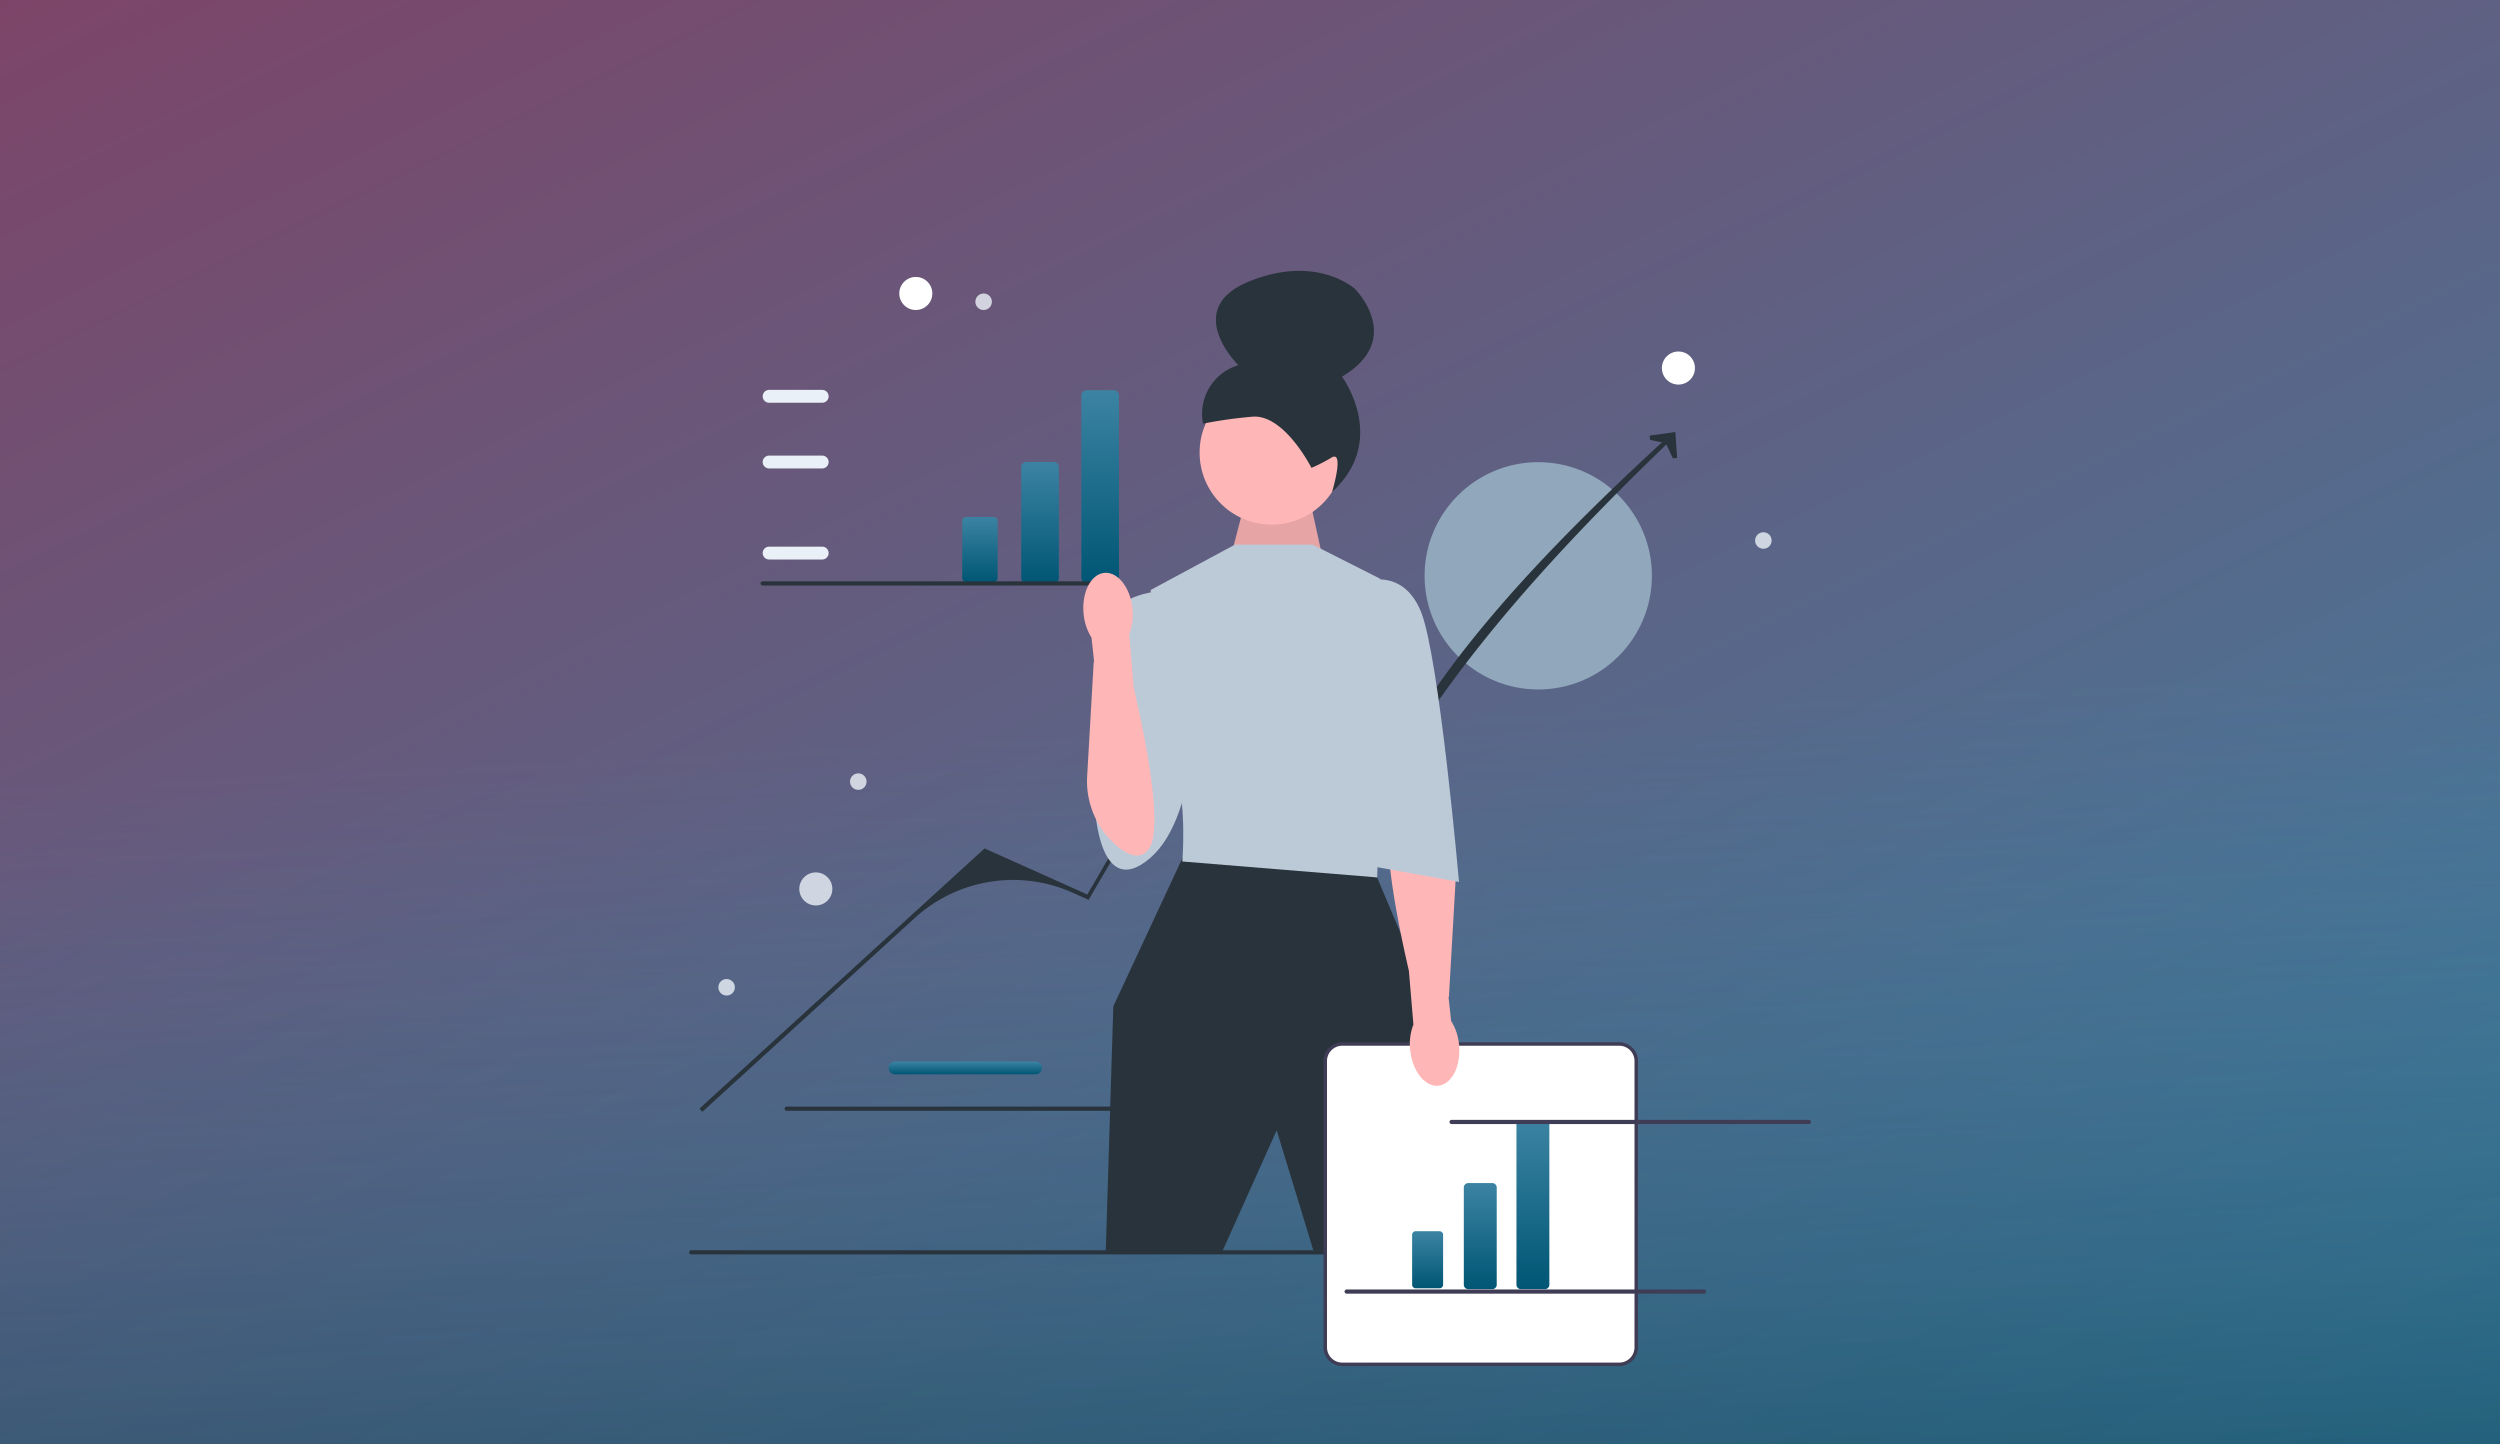 <?xml version="1.0" encoding="UTF-8"?>
<svg xmlns="http://www.w3.org/2000/svg" xmlns:xlink="http://www.w3.org/1999/xlink" width="450" height="260" viewBox="0 0 450 260">
  <rect x="0" y="0" width="450" height="260" fill="#808080" stroke="none"/>
  <defs>
    <linearGradient id="linear-gradient" x1="1" y1="1.045" x2="-0.246" y2="-0.431" gradientUnits="objectBoundingBox">
      <stop offset="0" stop-color="#3a83a4"></stop>
      <stop offset="1" stop-color="#933054"></stop>
    </linearGradient>
    <linearGradient id="linear-gradient-2" x1="0.476" y1="0.5" x2="0.522" y2="1.054" gradientUnits="objectBoundingBox">
      <stop offset="0" stop-color="#3c83a3" stop-opacity="0"></stop>
      <stop offset="1" stop-color="#013446" stop-opacity="0.722"></stop>
    </linearGradient>
    <linearGradient id="linear-gradient-3" x1="0.5" x2="0.5" y2="1" gradientUnits="objectBoundingBox">
      <stop offset="0" stop-color="#3c83a3"></stop>
      <stop offset="1" stop-color="#005674"></stop>
    </linearGradient>
    <clipPath id="clip-Performance-Max-Kampagnen_optimieren_-_Beitragsgrafik">
      <rect width="450" height="260"></rect>
    </clipPath>
  </defs>
  <g id="Performance-Max-Kampagnen_optimieren_-_Beitragsgrafik" data-name="Performance-Max-Kampagnen optimieren  - Beitragsgrafik" clip-path="url(#clip-Performance-Max-Kampagnen_optimieren_-_Beitragsgrafik)">
    <rect width="450" height="260" fill="#fff"></rect>
    <g id="Gruppe_18053" data-name="Gruppe 18053">
      <rect id="Rechteck_1154" data-name="Rechteck 1154" width="450" height="262" fill="url(#linear-gradient)"></rect>
      <g id="Gruppe_15893" data-name="Gruppe 15893" opacity="0.63">
        <rect id="Rechteck_1154-2" data-name="Rechteck 1154" width="450" height="262" fill="url(#linear-gradient-2)"></rect>
      </g>
    </g>
    <g id="Gruppe_22869" data-name="Gruppe 22869" transform="translate(-23.411 -1119.951)">
      <g id="Gruppe_22855" data-name="Gruppe 22855" transform="translate(152.712 1169.8)">
        <g id="Gruppe_18510" data-name="Gruppe 18510" transform="translate(0 0)">
          <circle id="Ellipse_2306" data-name="Ellipse 2306" cx="2.976" cy="2.976" r="2.976" transform="translate(14.572 107.183)" fill="#eaf0f7" opacity="0.81"></circle>
          <circle id="Ellipse_2308" data-name="Ellipse 2308" cx="2.976" cy="2.976" r="2.976" transform="translate(169.838 13.423)" fill="#fff"></circle>
          <circle id="Ellipse_2310" data-name="Ellipse 2310" cx="2.976" cy="2.976" r="2.976" transform="translate(32.568 0)" fill="#fff"></circle>
          <circle id="Ellipse_2307" data-name="Ellipse 2307" cx="1.488" cy="1.488" r="1.488" transform="translate(23.703 89.353)" fill="#eaf0f7" opacity="0.81"></circle>
          <circle id="Ellipse_2609" data-name="Ellipse 2609" cx="1.488" cy="1.488" r="1.488" transform="translate(0 126.373)" fill="#eaf0f7" opacity="0.81"></circle>
          <circle id="Ellipse_2309" data-name="Ellipse 2309" cx="1.488" cy="1.488" r="1.488" transform="translate(186.618 45.955)" fill="#eaf0f7" opacity="0.81"></circle>
          <circle id="Ellipse_2608" data-name="Ellipse 2608" cx="1.488" cy="1.488" r="1.488" transform="translate(46.264 2.977)" fill="#eaf0f7" opacity="0.81"></circle>
        </g>
      </g>
      <g id="Gruppe_22864" data-name="Gruppe 22864" transform="translate(147.458 1168.707)">
        <g id="Gruppe_22858" data-name="Gruppe 22858" transform="translate(17.181 142.309)">
          <path id="Pfad_22642" data-name="Pfad 22642" d="M140.517,454.471H115.226a1.156,1.156,0,1,1,0-2.313h25.291a1.156,1.156,0,0,1,0,2.313h0Z" transform="translate(-95.349 -452.158)" fill="url(#linear-gradient-3)"></path>
          <path id="Pfad_22643" data-name="Pfad 22643" d="M54.587,478.358a.373.373,0,0,0,.375.375h64.3a.375.375,0,1,0,0-.749h-64.3a.373.373,0,0,0-.375.375Z" transform="translate(-54.587 -469.855)" fill="#29333b"></path>
        </g>
        <circle id="Ellipse_2606" data-name="Ellipse 2606" cx="20.458" cy="20.458" r="20.458" transform="translate(132.379 34.432)" fill="#91a7bb"></circle>
        <path id="Pfad_22644" data-name="Pfad 22644" d="M0,560.492a.373.373,0,0,0,.375.375H164.756a.375.375,0,0,0,0-.749H.375A.373.373,0,0,0,0,560.492Z" transform="translate(0 -383.83)" fill="#29333b"></path>
        <g id="Gruppe_22859" data-name="Gruppe 22859" transform="translate(1.853 29.003)">
          <path id="Pfad_22645" data-name="Pfad 22645" d="M6.41,215.415l-.526-.576,51.322-46.831L75.7,176.3l19.967-34.241,16.4-7.907,15.2,25.332c8.206-21.244,28.785-43.47,53.445-66.02l.607.491c-23.128,22.143-42.917,44.386-54.147,66.887l-14.059-23.5a2.526,2.526,0,0,0-3.233-.993h0a48.567,48.567,0,0,0-21.438,19.521L75.935,177.258l-2.855-1.28a26.273,26.273,0,0,0-28.456,4.567Z" transform="translate(-5.884 -93.048)" fill="#29333b"></path>
          <path id="Pfad_22646" data-name="Pfad 22646" d="M554.237,96.827l-.779.054L552.2,94.156l-2.815-.572-.109-.773,4.64-.659Z" transform="translate(-378.253 -92.151)" fill="#29333b"></path>
        </g>
        <path id="Pfad_22647" data-name="Pfad 22647" d="M310.684,135.763l2.759-10.606,10.747-.517,3.215,14.62Z" transform="translate(-212.901 -85.411)" fill="#ffb6b6"></path>
        <path id="Pfad_22648" data-name="Pfad 22648" d="M310.684,135.763l2.759-10.606,10.747-.517,3.215,14.62Z" transform="translate(-212.901 -85.411)" opacity="0.1" style="isolation: isolate"></path>
        <circle id="Ellipse_2607" data-name="Ellipse 2607" cx="12.972" cy="12.972" r="12.972" transform="translate(91.883 19.736)" fill="#ffb6b6"></circle>
        <path id="Pfad_22649" data-name="Pfad 22649" d="M313.067,35.455h0s-4.928-9.764-10.7-9.2a79.95,79.95,0,0,0-8.816,1.249,9.156,9.156,0,0,1,6.355-10.53S289.645,6.861,301.86,1.9s19.05,1.366,19.05,1.366,9.042,9.026-2.346,15.773c0,0,8.456,11.374-1.782,20.749,0,0,2.29-7.586-.1-6.187a26.407,26.407,0,0,1-3.616,1.855h0Z" transform="translate(-201.054 0)" fill="#29333b"></path>
        <path id="Pfad_22650" data-name="Pfad 22650" d="M253.809,330.412l-1.726,1.654-12.466,26.729-1.365,44.211H259.2l9.825-21.894,6.619,21.683h18.832l4.365-39.361L287.1,335.6Z" transform="translate(-163.267 -226.42)" fill="#29333b"></path>
        <path id="Pfad_22651" data-name="Pfad 22651" d="M293.034,156.556H279.047l-15.214,8.187,3.548,15.829s-.819,9.552,1.092,16.647,1.092,16.375,1.092,16.375l35.069,2.866,1.092-32.2-.546-21.56-12.144-6.14h0Z" transform="translate(-180.795 -107.283)" fill="#bccad8"></path>
        <path id="Pfad_22652" data-name="Pfad 22652" d="M244.464,183s-8.46.273-9.825,5.731-2.456,33.568-2.456,33.568.819,16.68,9.961,8.749,8.324-31.946,8.324-31.946l-6-16.1h0Z" transform="translate(-159.107 -125.406)" fill="#bccad8"></path>
        <path id="Pfad_22653" data-name="Pfad 22653" d="M416.707,499.839H366.851a3.066,3.066,0,0,1-3.062-3.062v-51.54a3.066,3.066,0,0,1,3.062-3.062h49.857a3.066,3.066,0,0,1,3.062,3.062v51.54A3.066,3.066,0,0,1,416.707,499.839Z" transform="translate(-249.291 -303.008)" fill="#fff"></path>
        <path id="Pfad_22654" data-name="Pfad 22654" d="M416.022,499.469H366.165a3.381,3.381,0,0,1-3.377-3.377v-51.54a3.381,3.381,0,0,1,3.377-3.377h49.857a3.381,3.381,0,0,1,3.377,3.377v51.54A3.381,3.381,0,0,1,416.022,499.469ZM366.165,441.8a2.751,2.751,0,0,0-2.747,2.747v51.54a2.751,2.751,0,0,0,2.747,2.747h49.857a2.751,2.751,0,0,0,2.747-2.747v-51.54a2.75,2.75,0,0,0-2.747-2.747Z" transform="translate(-248.606 -302.323)" fill="#3f3d56"></path>
        <g id="Gruppe_22860" data-name="Gruppe 22860" transform="translate(130.137 152.897)">
          <path id="Pfad_22655" data-name="Pfad 22655" d="M448.052,540.8h-4.109a.825.825,0,0,1-.907-.7V522.409a.825.825,0,0,1,.907-.7h4.109a.825.825,0,0,1,.907.7V540.1A.825.825,0,0,1,448.052,540.8Z" transform="translate(-433.733 -510.407)" fill="url(#linear-gradient-3)"></path>
          <path id="Pfad_22656" data-name="Pfad 22656" d="M414.213,549.245a.667.667,0,0,0-.733.566v9.14a.667.667,0,0,0,.733.566h4.109a.667.667,0,0,0,.733-.566v-9.14a.667.667,0,0,0-.733-.566Z" transform="translate(-413.48 -529.277)" fill="url(#linear-gradient-3)"></path>
          <path id="Pfad_22657" data-name="Pfad 22657" d="M478.16,516.194H474.05a.825.825,0,0,1-.907-.7V486.5a.825.825,0,0,1,.907-.7h4.109a.825.825,0,0,1,.907.7v28.993A.825.825,0,0,1,478.16,516.194Z" transform="translate(-454.365 -485.8)" fill="url(#linear-gradient-3)"></path>
        </g>
        <g id="Gruppe_22861" data-name="Gruppe 22861" transform="translate(49.149 21.484)">
          <path id="Pfad_22658" data-name="Pfad 22658" d="M195.649,131.088h-4.694a.943.943,0,0,1-1.036-.8V110.079a.943.943,0,0,1,1.036-.8h4.694a.943.943,0,0,1,1.036.8v20.209a.943.943,0,0,1-1.036.8h0Z" transform="translate(-179.293 -96.369)" fill="url(#linear-gradient-3)"></path>
          <path id="Pfad_22659" data-name="Pfad 22659" d="M157,140.733a.762.762,0,0,0-.837.646v10.44a.762.762,0,0,0,.837.646h4.694a.762.762,0,0,0,.837-.646v-10.44a.762.762,0,0,0-.837-.646Z" transform="translate(-156.158 -117.923)" fill="url(#linear-gradient-3)"></path>
          <path id="Pfad_22660" data-name="Pfad 22660" d="M230.04,102.979h-4.694a.943.943,0,0,1-1.036-.8V69.06a.943.943,0,0,1,1.036-.8h4.694a.943.943,0,0,1,1.036.8v33.119a.943.943,0,0,1-1.036.8h0Z" transform="translate(-202.861 -68.26)" fill="url(#linear-gradient-3)"></path>
        </g>
        <path id="Pfad_22661" data-name="Pfad 22661" d="M408.831,355.225c2.431-.233,4.105-3.518,3.74-7.34a9.6,9.6,0,0,0-1.427-4.306l-.469-4.325.072-.022,1.178-20.507a15.3,15.3,0,0,0-5.25-12.55c-2.163-1.842-4.471-2.775-5.955-.447-2.462,3.862.727,19.78,2.822,28.83l.812,9.671a9.6,9.6,0,0,0-.585,4.5c.365,3.82,2.632,6.728,5.063,6.5Z" transform="translate(-273.988 -208.56)" fill="#ffb6b6"></path>
        <path id="Pfad_22662" data-name="Pfad 22662" d="M385.662,176.849s7.1-2.729,10.371,5.458,6.823,48.578,6.823,48.578l-16.647-3-.546-51.034h0Z" transform="translate(-264.281 -120.89)" fill="#bccad8"></path>
        <g id="Gruppe_22862" data-name="Gruppe 22862" transform="translate(12.855 21.431)">
          <path id="Pfad_22663" data-name="Pfad 22663" d="M52.771,160.041H43.217a1.156,1.156,0,1,1,0-2.313h9.554a1.156,1.156,0,0,1,0,2.313Z" transform="translate(-41.677 -129.517)" fill="#eaf0f7"></path>
          <path id="Pfad_22664" data-name="Pfad 22664" d="M52.771,107.962H43.217a1.156,1.156,0,1,1,0-2.313h9.554a1.156,1.156,0,0,1,0,2.313Z" transform="translate(-41.677 -93.829)" fill="#eaf0f7"></path>
          <path id="Pfad_22665" data-name="Pfad 22665" d="M52.771,70.4H43.217a1.156,1.156,0,1,1,0-2.313h9.554a1.156,1.156,0,0,1,0,2.313Z" transform="translate(-41.677 -68.092)" fill="#eaf0f7"></path>
          <path id="Pfad_22666" data-name="Pfad 22666" d="M40.843,177.939a.373.373,0,0,0,.375.375h64.3a.375.375,0,1,0,0-.749h-64.3a.373.373,0,0,0-.375.375Z" transform="translate(-40.843 -143.11)" fill="#29333b"></path>
        </g>
        <path id="Pfad_22667" data-name="Pfad 22667" d="M434.843,485.938a.373.373,0,0,0,.375.375h64.3a.375.375,0,1,0,0-.749h-64.3a.373.373,0,0,0-.375.375Z" transform="translate(-297.983 -332.741)" fill="#3f3d56"></path>
        <path id="Pfad_22668" data-name="Pfad 22668" d="M374.843,582.939a.373.373,0,0,0,.375.374h64.3a.375.375,0,1,0,0-.749h-64.3a.373.373,0,0,0-.375.375Z" transform="translate(-256.867 -399.212)" fill="#3f3d56"></path>
        <path id="Pfad_22669" data-name="Pfad 22669" d="M229.216,172.71c-2.431.233-4.105,3.518-3.74,7.34a9.6,9.6,0,0,0,1.427,4.306l.469,4.325-.072.022-1.178,20.507a15.3,15.3,0,0,0,5.25,12.55c2.163,1.842,4.471,2.774,5.955.447,2.462-3.862-.727-19.78-2.822-28.83l-.812-9.671a9.605,9.605,0,0,0,.585-4.5c-.365-3.82-2.632-6.728-5.063-6.5h0Z" transform="translate(-154.476 -118.343)" fill="#ffb6b6"></path>
      </g>
    </g>
  </g>
</svg>
